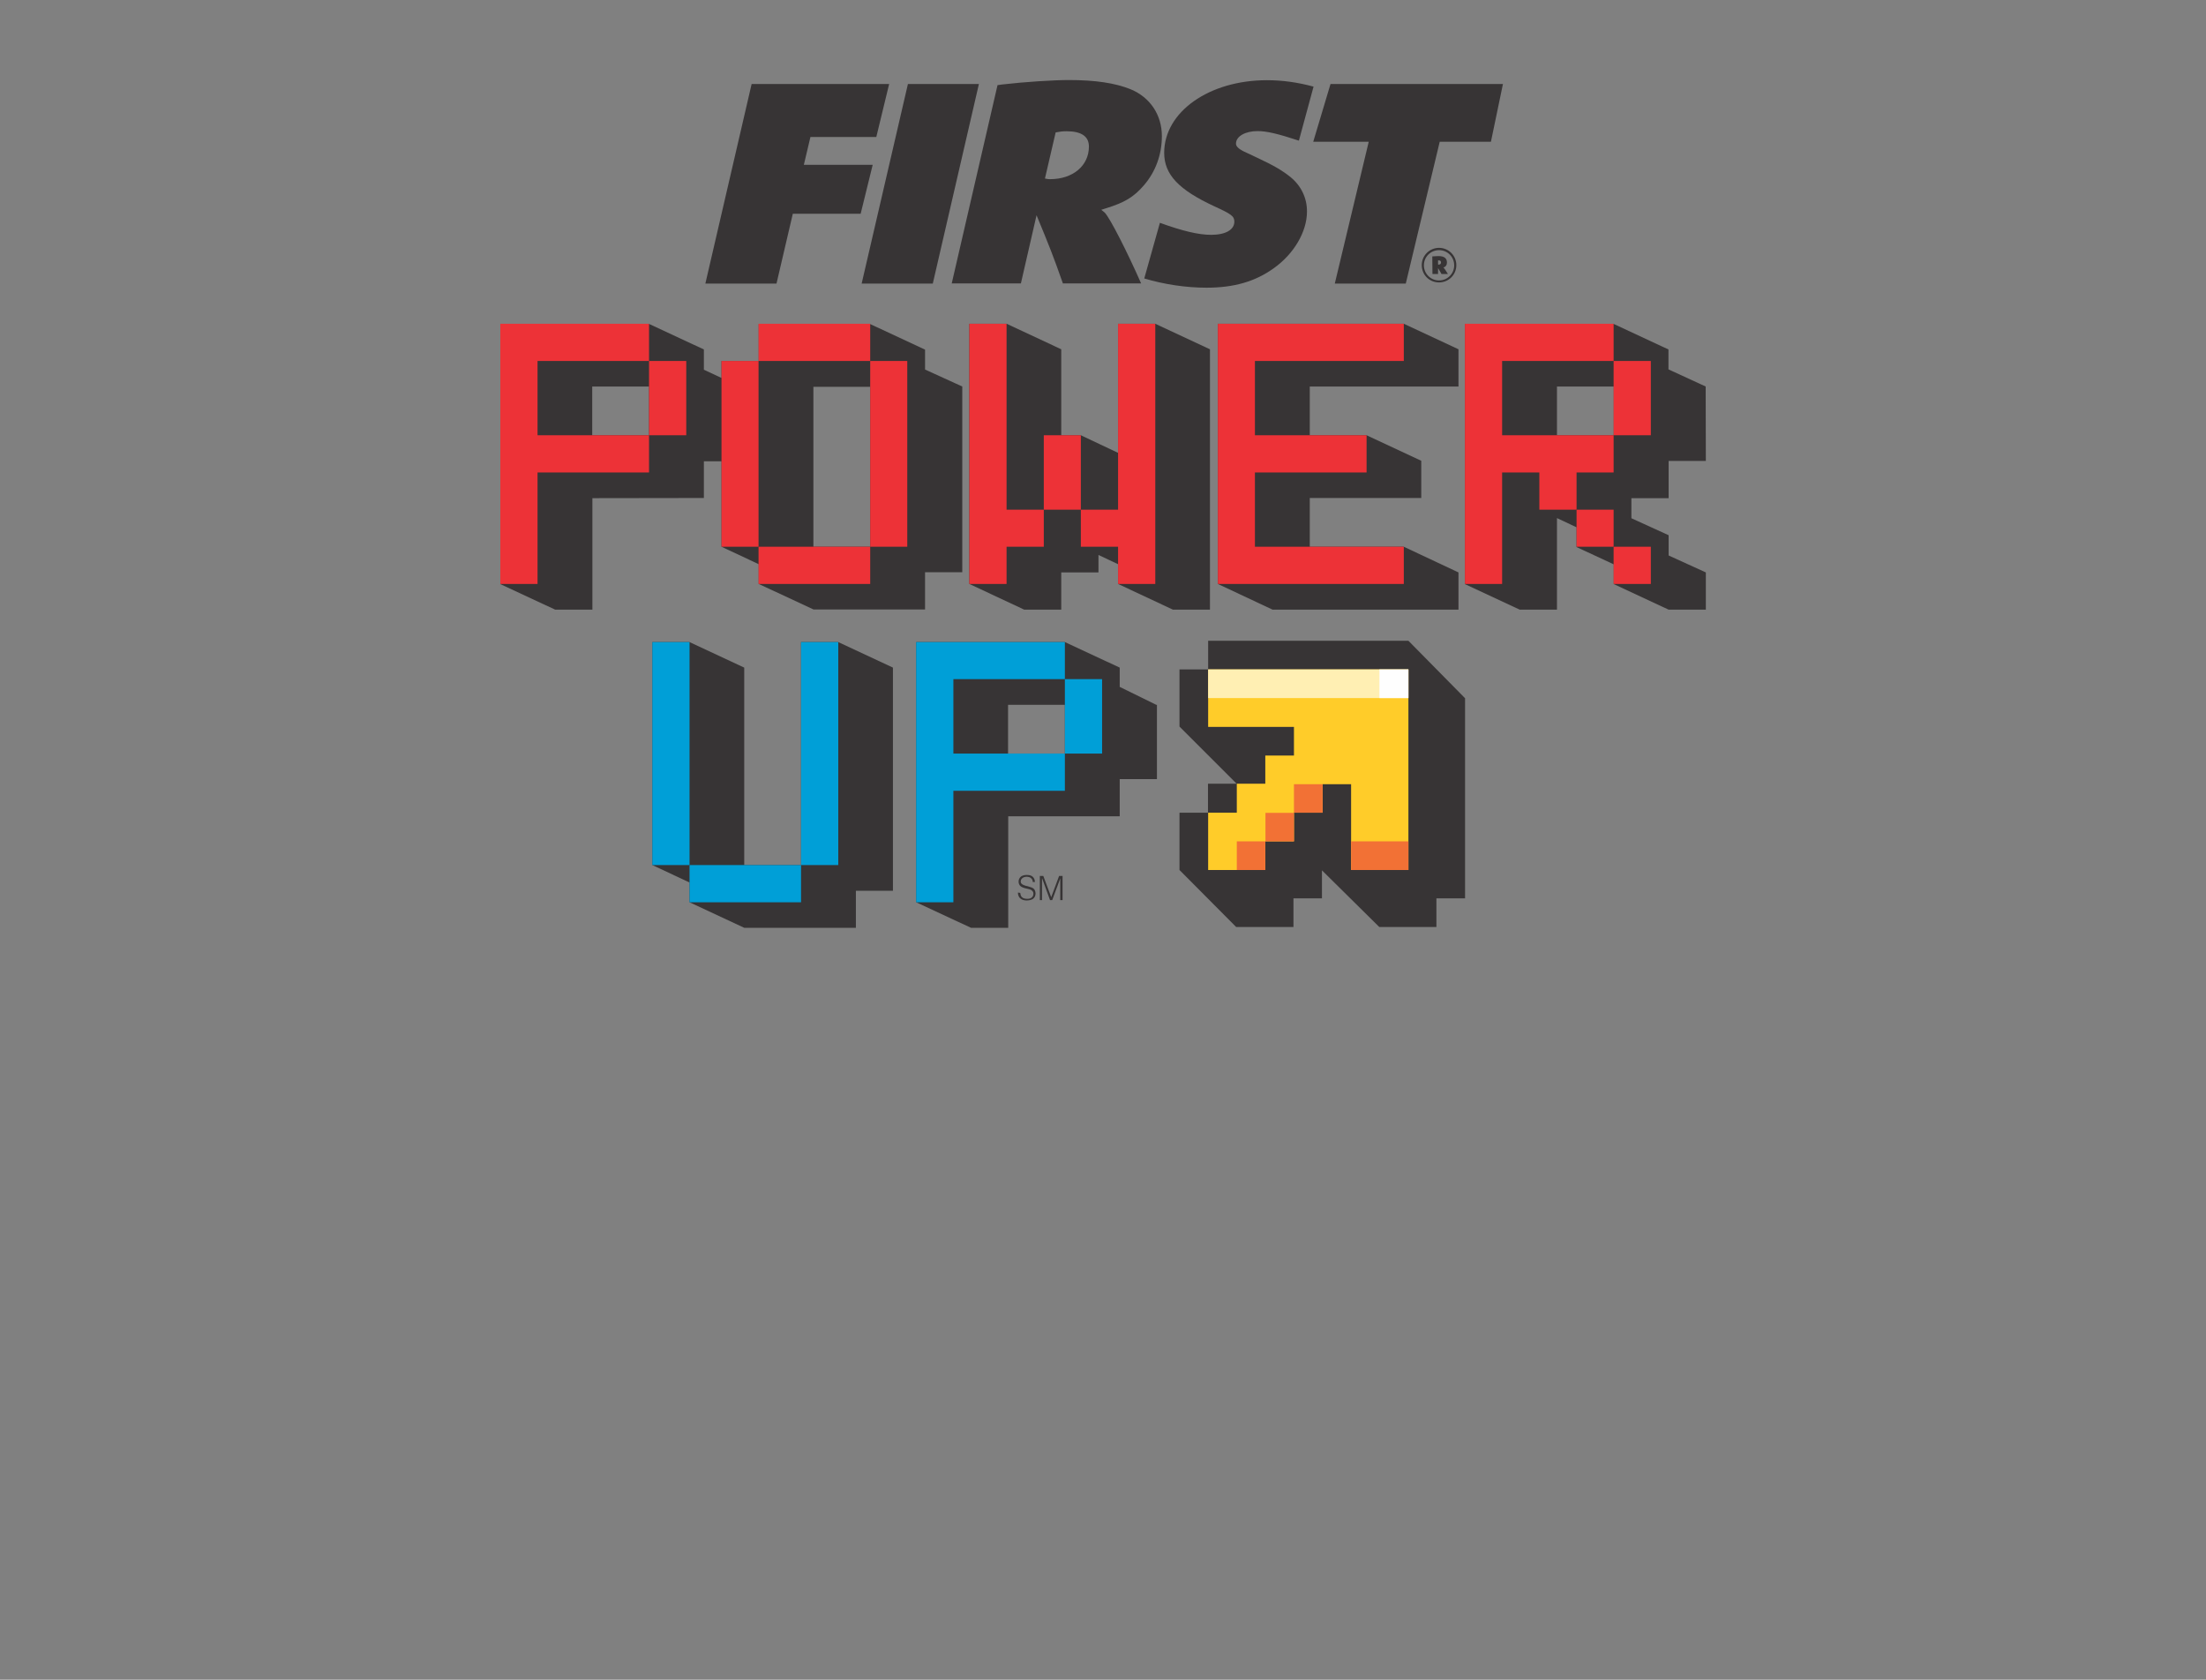 <?xml version="1.0" encoding="utf-8"?>
<!-- Generator: Adobe Illustrator 27.4.0, SVG Export Plug-In . SVG Version: 6.00 Build 0)  -->
<svg version="1.1" id="Layer_1" xmlns="http://www.w3.org/2000/svg" xmlns:xlink="http://www.w3.org/1999/xlink" x="0px" y="0px"
	 viewBox="0 0 1339.5 1020" style="enable-background:new 0 0 1339.5 1020;" xml:space="preserve">
<rect x="0" y="0" width="1339.5" height="1020" fill="#808080" stroke="none"/>
<style type="text/css">
	.st0{fill:#373435;}
	.st1{fill:#FFCC29;}
	.st2{fill:#FFEFB3;}
	.st3{fill:#F27135;}
	.st4{fill:#FEFEFE;}
	.st5{fill:#ED3237;}
	.st6{fill:#009FD7;}
</style>
<g id="Layer_x0020_1">
	<g id="_2961112055488">
		<polygon class="st0" points="456.4,51 539.9,51 532.1,83.2 492.1,83.2 488.1,100.1 529.9,100.1 522.6,129.8 481.4,129.8 
			471.5,172.2 428.3,172.2 		"/>
		<polygon class="st0" points="551.3,51 594.4,51 566.4,172.2 523.2,172.2 		"/>
		<path class="st0" d="M637.6,108.8c13.9,0,23.6-8.2,23.6-19.8c0-6.2-4.6-9.3-13.5-9.3c-2.6,0-4,0.2-6.7,0.7l-6.5,28
			C635.8,108.6,636,108.8,637.6,108.8z M605.7,51.7l2.8-0.4c13.9-1.6,31.1-2.7,40.6-2.7c15.8,0,28.1,1.8,37.4,5.6
			c11.9,4.9,19,15.6,19,28.5c0,11.1-3.8,21.6-10.9,29.8c-6.1,7.1-11.7,10.5-23.1,14l-2.8,0.9c1.2,0.9,1.6,1.3,2.2,1.8
			c3.4,3.8,13.4,23.4,22,42.9h-47.5c-6.1-17.3-7.9-21.8-16-41.4l-9.5,41.4h-42L605.7,51.7L605.7,51.7z"/>
		<polygon class="st0" points="807.9,51 912.6,51 905.3,86.1 874.2,86.1 853.6,172.2 810.5,172.2 831.1,86.1 797.4,86.1 		"/>
		<path class="st0" d="M873.5,160.7c0.9,0,1.5-0.5,1.5-1.3c0-0.8-0.5-1.3-1.4-1.3c-0.2,0-0.2,0-0.4,0v2.5
			C873.3,160.7,873.4,160.7,873.5,160.7z M869.7,155.7c0.5,0,0.6-0.1,1.7-0.1c1.1-0.1,1.5-0.1,2-0.1c3.5,0,5.2,1.3,5.2,3.9
			c0,1.6-0.7,2.5-2,3l-0.2,0c0.1,0.1,0.2,0.1,0.2,0.2c0.4,0.3,1.6,2.2,2.6,3.8h-3.9c-0.8-1.5-1.1-1.9-2.1-3.6v3.6h-3.4L869.7,155.7
			L869.7,155.7z M873.8,170.3c5.1,0,9.2-4.1,9.2-9.2c0-5.1-4.1-9.2-9.2-9.2c-5.1,0-9.2,4.1-9.2,9.2
			C864.6,166.2,868.7,170.3,873.8,170.3z M873.8,150.5c5.8,0,10.5,4.7,10.5,10.5c0,5.9-4.7,10.5-10.5,10.5
			c-5.9,0-10.5-4.6-10.5-10.5C863.3,155.2,868,150.5,873.8,150.5z"/>
		<path class="st0" d="M783.8,107.7c-4.9-4-10.1-7.1-20.6-12l-8.5-4c-2.8-1.5-4.2-2.9-4.2-4.5c0-4.4,5.6-7.6,13.1-7.6
			c5.6,0,12.3,1.6,25.1,5.8l8.9-32.8c-9.6-2.6-18.9-3.9-28.3-3.9c-35.2,0-62.4,19.3-62.4,44.1c0,13.1,8.7,22.4,30.5,32.5
			c10.3,4.7,12.1,6,12.1,9.3c0,4.9-5.3,8-14.1,8c-7.7,0-17.6-2.4-31.1-7.3h0l-9.5,33.8c12.1,3.6,25.4,5.6,37.8,5.6
			c16.8,0,29.7-3.8,40.8-11.8c12.3-8.7,20.2-22.2,20.2-34.4C793.7,120.4,790.1,112.9,783.8,107.7L783.8,107.7z"/>
		<polygon class="st0" points="855.2,389.1 733.6,389.1 733.6,406.5 716.2,406.5 716.2,441.2 750.9,475.9 733.5,475.9 733.5,493.5 
			716.2,493.5 716.2,528.3 750.6,562.9 785.4,562.9 785.4,545.5 802.7,545.5 802.7,528.5 837.5,562.9 872.2,562.9 872.2,545.5 
			889.6,545.5 889.6,424 		"/>
		<polygon class="st1" points="855.2,406.5 733.6,406.5 733.6,441.4 785.7,441.4 785.7,458.8 768.3,458.8 768.3,475.9 751,475.9 
			751,493.5 733.6,493.5 733.6,528.3 768.3,528.3 768.3,510.9 785.7,510.9 785.7,493.5 803.1,493.5 803.1,476.2 820.4,476.2 
			820.4,528.3 855.2,528.3 		"/>
		<polygon class="st2" points="733.6,423.9 855.2,423.9 855.2,406.5 733.6,406.5 		"/>
		<polygon class="st3" points="785.7,493.5 803.1,493.5 803.1,476.2 785.7,476.2 		"/>
		<polygon class="st3" points="820.4,528.3 855.2,528.3 855.2,510.9 820.4,510.9 		"/>
		<polygon class="st3" points="768.4,510.9 785.7,510.9 785.7,493.6 768.4,493.6 		"/>
		<polygon class="st3" points="751,528.3 768.3,528.3 768.3,510.9 751,510.9 		"/>
		<polygon class="st4" points="837.6,423.9 855.2,423.9 855.2,406.5 837.6,406.5 		"/>
		<polygon class="st0" points="486.4,389.9 486.4,525.3 451.9,525.3 451.9,405.4 418.7,389.9 396.1,389.9 396.1,525.3 418.7,535.9 
			418.7,547.9 451.9,563.4 519.7,563.4 519.7,540.9 542.2,540.9 542.2,405.4 509,389.9 		"/>
		<path class="st0" d="M957.3,264.3h-11.9v-29.6h34.5v29.6H957.3z M1035.7,234.7l-22.6-10.4v-12.1l-33.3-15.5h-90.3v158l33.3,15.5
			h22.6v-55.6l11.9,5.6v12l22.6,10.5v12l33.3,15.5h22.6v-22.6l-22.6-10.3V325l-22.6-10.3v-12.2h22.6v-22.6l0,0l0,0v0h22.6
			L1035.7,234.7L1035.7,234.7L1035.7,234.7z"/>
		<polygon class="st0" points="829.8,196.6 739.5,196.6 739.5,354.6 772.7,370.2 885.6,370.2 885.6,347.6 852.4,332 795.3,332 
			795.3,302.4 863,302.4 863,279.8 829.8,264.3 795.3,264.3 795.3,234.7 885.6,234.7 885.6,212.1 852.4,196.6 		"/>
		<path class="st0" d="M624,457.6h-11.9V428h34.5v29.6H624L624,457.6z M679.9,417.1v-11.7l-33.3-15.5h-90.3v158l33.3,15.5h22.6
			v-67.7h67.7v-22.6h22.6V428h-0.4L679.9,417.1L679.9,417.1z"/>
		<polygon class="st0" points="678.9,196.6 678.9,275 656.3,264.3 644.4,264.3 644.4,212.1 611.2,196.6 588.6,196.6 588.6,354.6 
			621.9,370.2 644.4,370.2 644.4,347.6 667,347.6 667,337 678.9,342.6 678.9,354.6 712.2,370.2 734.7,370.2 734.7,212.1 
			701.5,196.6 		"/>
		<path class="st0" d="M394.1,241.7v22.6h-34.5v-29.6h34.5V241.7L394.1,241.7z M516.5,234.9h11.9V332h-34.5v-90.2l0-0.1v-6.8
			L516.5,234.9L516.5,234.9z M427.4,302.4v-22.3h10.7V332l22.6,10.6v12l33.3,15.5h67.7v-22.6h22.6V234.7l-22.6-10.3v-12.1
			l-33.3-15.5h-67.7v22.4h-22.6v10.3l-10.7-5v-12.3l-33.3-15.5h-90.3v158l33.3,15.5h22.6v-67.7L427.4,302.4L427.4,302.4z"/>
		<polygon class="st5" points="394.1,241.7 394.1,264.3 416.7,264.3 416.7,219.2 394.1,219.2 		"/>
		<polygon class="st5" points="349,264.3 326.4,264.3 326.4,219.2 394.1,219.2 394.1,196.6 303.8,196.6 303.8,354.6 326.4,354.6 
			326.4,286.9 394.1,286.9 394.1,264.3 		"/>
		<polygon class="st5" points="528.4,241.7 528.4,332 550.9,332 550.9,219.2 528.4,219.2 		"/>
		<polygon class="st5" points="460.6,286.9 460.6,219.2 438.1,219.2 438.1,332 460.6,332 		"/>
		<polygon class="st5" points="483.2,332 460.6,332 460.6,354.6 528.4,354.6 528.4,332 		"/>
		<polygon class="st5" points="505.8,219.2 528.4,219.2 528.4,196.6 460.6,196.6 460.6,219.2 		"/>
		<polygon class="st5" points="656.3,264.3 633.8,264.3 633.8,309.5 656.3,309.5 		"/>
		<polygon class="st5" points="611.2,286.9 611.2,196.6 588.6,196.6 588.6,354.6 611.2,354.6 611.2,332 633.8,332 633.8,309.5 
			611.2,309.5 		"/>
		<polygon class="st5" points="678.9,219.2 678.9,309.5 656.3,309.5 656.3,332 678.9,332 678.9,354.6 701.5,354.6 701.5,196.6 
			678.9,196.6 		"/>
		<polygon class="st5" points="807.2,196.6 739.5,196.6 739.5,354.6 852.4,354.6 852.4,332 762,332 762,286.9 829.8,286.9 
			829.8,264.3 762,264.3 762,219.2 852.4,219.2 852.4,196.6 		"/>
		<polygon class="st5" points="957.3,332 979.8,332 979.8,309.5 957.3,309.5 		"/>
		<polygon class="st5" points="979.8,354.6 1002.4,354.6 1002.4,332 979.8,332 		"/>
		<polygon class="st5" points="934.7,264.3 912.1,264.3 912.1,219.2 979.8,219.2 979.8,196.6 889.5,196.6 889.5,354.6 912.1,354.6 
			912.1,286.9 934.7,286.9 934.7,309.5 957.3,309.5 957.3,286.9 979.8,286.9 979.8,264.3 		"/>
		<polygon class="st5" points="979.8,219.2 979.8,264.3 1002.4,264.3 1002.4,219.2 		"/>
		<polygon class="st6" points="486.4,412.4 486.4,525.3 509,525.3 509,389.9 486.4,389.9 		"/>
		<polygon class="st6" points="418.7,480.2 418.7,389.9 396.1,389.9 396.1,525.3 418.7,525.3 		"/>
		<polygon class="st6" points="441.3,525.3 418.7,525.3 418.7,547.9 486.4,547.9 486.4,525.3 		"/>
		<polygon class="st6" points="601.5,457.6 578.9,457.6 578.9,412.4 646.6,412.4 646.6,389.9 556.3,389.9 556.3,547.9 578.9,547.9 
			578.9,480.2 646.6,480.2 646.6,457.6 		"/>
		<polygon class="st6" points="646.6,412.4 646.6,457.6 669.2,457.6 669.2,412.4 		"/>
		<path class="st0" d="M619.5,542.2c0.1,0.6,0.2,1.2,0.4,1.7c0.2,0.5,0.5,0.8,0.9,1.1c0.4,0.3,0.8,0.5,1.3,0.6
			c0.5,0.1,1,0.2,1.6,0.2c0.7,0,1.2-0.1,1.7-0.2c0.5-0.2,0.9-0.4,1.2-0.7c0.3-0.3,0.5-0.6,0.7-1c0.1-0.4,0.2-0.8,0.2-1.2
			c0-0.6-0.1-1-0.4-1.4c-0.3-0.4-0.6-0.6-1-0.9c-0.4-0.2-0.9-0.4-1.4-0.5c-0.5-0.1-1.1-0.3-1.7-0.4c-0.6-0.1-1.1-0.3-1.7-0.5
			c-0.5-0.2-1-0.4-1.4-0.7c-0.4-0.3-0.8-0.7-1-1.2c-0.3-0.5-0.4-1.1-0.4-1.8c0-0.5,0.1-1,0.3-1.5c0.2-0.5,0.5-0.9,0.9-1.3
			c0.4-0.4,0.9-0.7,1.6-0.9c0.6-0.2,1.3-0.3,2.2-0.3c0.8,0,1.6,0.1,2.2,0.3c0.6,0.2,1.1,0.5,1.5,0.9c0.4,0.4,0.7,0.9,0.9,1.4
			c0.2,0.5,0.3,1.1,0.3,1.7h-1.3c0-0.6-0.1-1-0.3-1.4c-0.2-0.4-0.5-0.7-0.8-1c-0.3-0.3-0.7-0.5-1.2-0.6c-0.4-0.1-0.9-0.2-1.3-0.2
			c-0.7,0-1.3,0.1-1.8,0.3c-0.5,0.2-0.9,0.5-1.2,0.8c-0.3,0.3-0.5,0.7-0.6,1c-0.1,0.4-0.1,0.8-0.1,1.1c0.1,0.5,0.3,0.9,0.6,1.1
			c0.3,0.3,0.7,0.5,1.1,0.7c0.4,0.2,0.9,0.3,1.4,0.5c0.5,0.1,1.1,0.2,1.6,0.4c0.5,0.1,1.1,0.3,1.6,0.5c0.5,0.2,1,0.4,1.4,0.7
			c0.4,0.3,0.7,0.7,0.9,1.2c0.2,0.5,0.4,1.1,0.4,1.8c0,1.4-0.5,2.4-1.4,3.2c-0.9,0.7-2.3,1.1-4,1.1c-0.8,0-1.5-0.1-2.1-0.3
			c-0.7-0.2-1.2-0.5-1.7-0.9c-0.5-0.4-0.9-0.9-1.1-1.5c-0.3-0.6-0.4-1.3-0.4-2.1L619.5,542.2L619.5,542.2z"/>
		<polygon class="st0" points="631.4,546.6 631.4,531.9 633.5,531.9 638.3,544.8 638.3,544.8 643.1,531.9 645.2,531.9 645.2,546.6 
			643.8,546.6 643.8,533.4 643.8,533.4 638.9,546.6 637.6,546.6 632.8,533.4 632.7,533.4 632.7,546.6 		"/>
	</g>
</g>
</svg>
